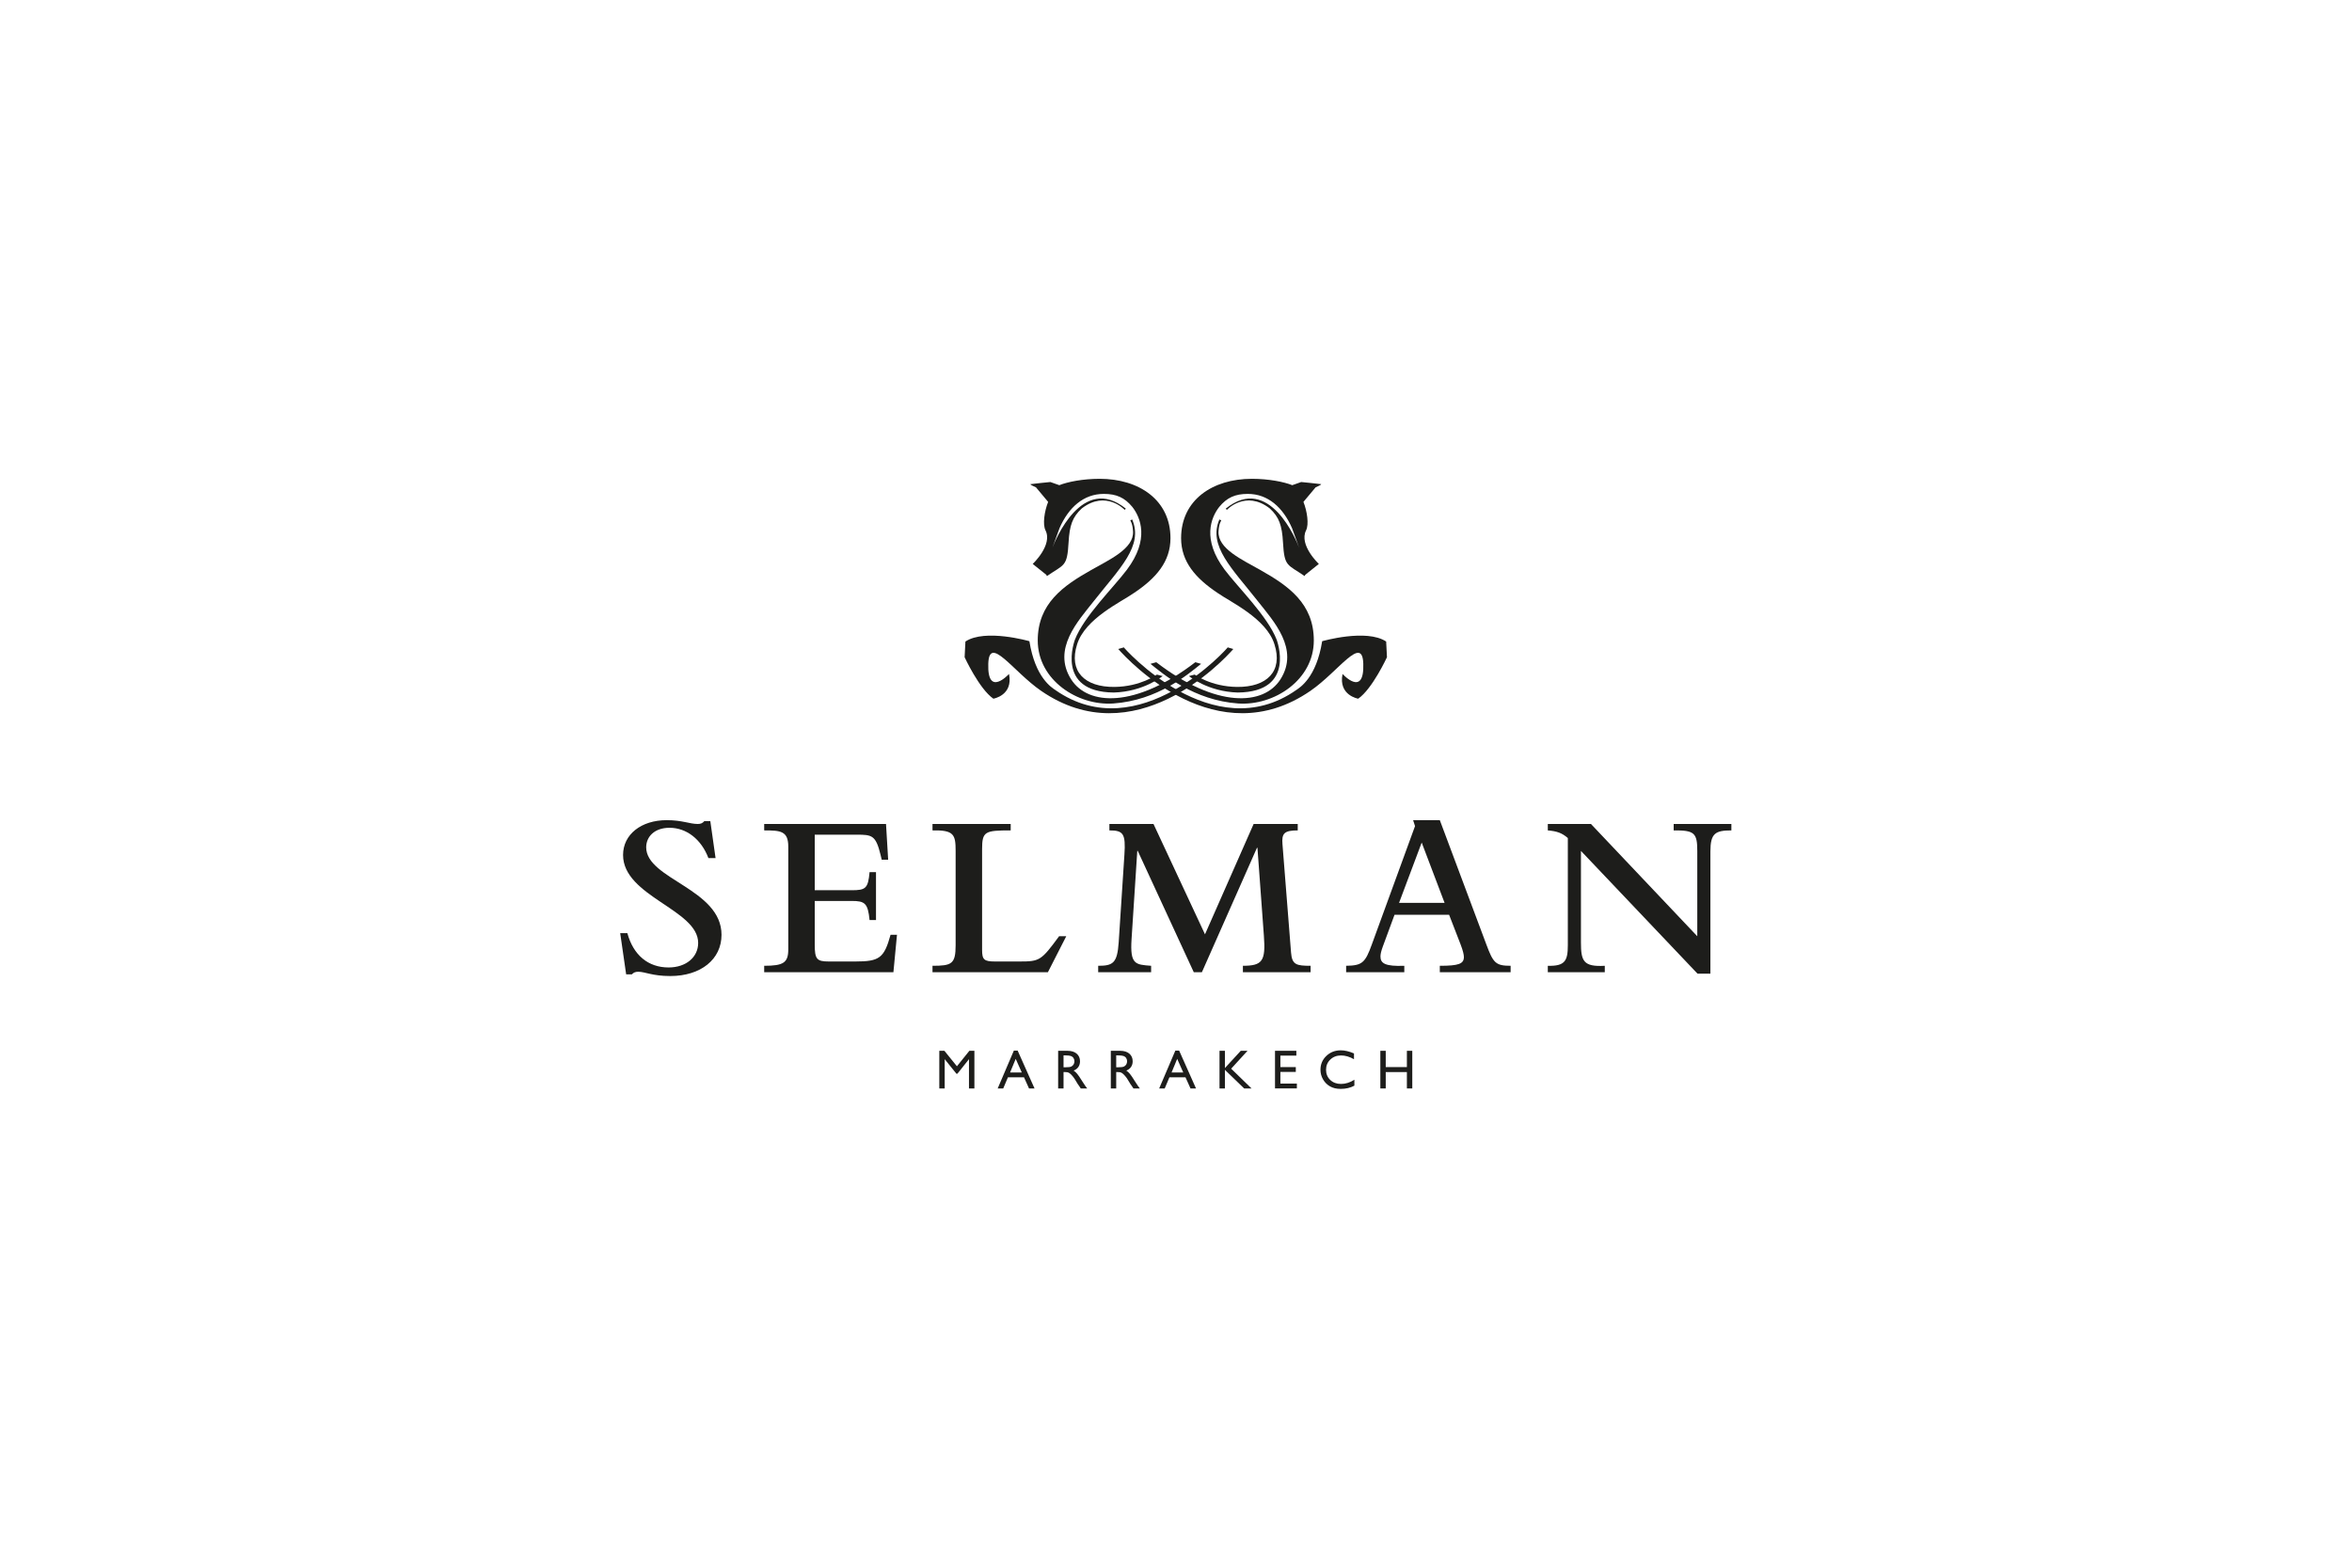 <?xml version="1.0" encoding="UTF-8"?> <svg xmlns="http://www.w3.org/2000/svg" id="Calque_1" viewBox="0 0 1200 800"><defs><style>.cls-1{fill:#1d1d1b;stroke-width:0px;}</style></defs><path class="cls-1" d="m670.314,326.841c0-18.862-13.002-27.896-27.094-35.86-9.29-5.317-22.04-10.922-21.522-19.814.23-4.045,1.301-5.396,1.41-5.581-.019.008-.927-.508-.959-.508-5.853,13.531,6.446,24.978,19.606,41.714,7.954,10.117,21.356,24.396,11.542,39.863-8.579,13.516-32.774,14.8-63.37-8.718l-2.956.827c6.645,5.314,22.12,18.641,44.779,20.229,18.207,1.27,38.564-11.961,38.564-32.153"></path><path class="cls-1" d="m707.224,327.376c-10.029-6.689-32.648-.17-32.648-.17-2.975,18.757-11.533,23.729-13.18,24.883-42.72,30.007-88.185-21.727-88.005-21.727l-2.853.835c5.765,6.586,50.513,54.136,98.097,21.325,14.346-9.896,26.446-28.796,26.922-13.801.563,17.47-10.578,5.199-10.578,5.199-2.232,10.956,7.986,12.629,7.986,12.629,7.238-5.012,14.672-21.168,14.672-21.168l-.411-8.004Z"></path><path class="cls-1" d="m631.569,353.398c30.101-.298,19.715-26.964,19.817-26.891-4.618-12.009-19.766-26.74-26.553-35.768-11.659-15.511-6.943-26.694-2.793-32.027,3.944-4.788,8.145-6.674,14.575-6.674,10.287,0,17.974,6.884,22.598,17.509l3.619,9.949c-1.233-3.321-15.187-37.933-37.461-19.932l.598.607s9.513-10.257,21.868-.732c4.813,4.448,6.261,8.732,6.752,17.338.708,12.589,2.22,11.107,11.046,17.192l.334-.663,6.915-5.53s-10.282-9.639-6.514-17.139c1.532-3.065.554-9.714-1.347-14.521l6.223-7.446s3.447-1.458,2.709-1.616c-.738-.155-10.075-1.076-10.075-1.076l-4.563,1.611c-4.233-1.691-12.014-3.254-20.58-3.254-20.19,0-36.133,10.891-36.133,30.286,0,12.018,7.376,20.435,18.563,27.929,6.531,4.632,24.957,13.033,29.071,26.253,4.402,13.778-3.858,21.9-19.096,21.738-13.278-.138-21.677-6.296-21.587-6.296l-2.966.753s9.691,7.992,24.981,8.401"></path><path class="cls-1" d="m529.461,326.841c0-18.862,13.011-27.896,27.099-35.86,9.293-5.317,22.038-10.922,21.53-19.814-.235-4.045-1.312-5.396-1.414-5.581.012.008.927-.508.955-.508,5.859,13.531-6.441,24.978-19.605,41.714-7.961,10.117-21.353,24.396-11.537,39.863,8.582,13.516,32.766,14.8,63.377-8.718l2.94.827c-6.639,5.314-22.116,18.641-44.774,20.229-18.203,1.27-38.57-11.961-38.57-32.153"></path><path class="cls-1" d="m492.557,327.376c10.036-6.689,32.648-.17,32.648-.17,2.974,18.757,11.545,23.729,13.188,24.883,42.708,30.007,88.182-21.727,87.993-21.727l2.862.835c-5.77,6.586-50.52,54.136-98.1,21.325-14.352-9.896-26.448-28.796-26.923-13.801-.562,17.47,10.583,5.199,10.583,5.199,2.228,10.956-7.985,12.629-7.985,12.629-7.242-5.012-14.669-21.168-14.669-21.168l.405-8.004Z"></path><path class="cls-1" d="m568.211,353.398c-30.094-.298-19.719-26.964-19.813-26.891,4.613-12.009,19.761-26.74,26.549-35.768,11.663-15.511,6.947-26.694,2.798-32.027-3.946-4.788-8.154-6.674-14.575-6.674-10.292,0-17.978,6.884-22.608,17.509l-3.615,9.949c1.234-3.321,15.192-37.933,37.458-19.932l-.594.607s-9.509-10.257-21.872-.732c-4.81,4.448-6.261,8.732-6.747,17.338-.704,12.589-2.208,11.107-11.05,17.192l-.331-.663-6.915-5.53s10.291-9.639,6.523-17.139c-1.54-3.065-.558-9.714,1.344-14.521l-6.221-7.446s-3.454-1.458-2.715-1.616c.738-.155,10.075-1.076,10.075-1.076l4.562,1.611c4.233-1.691,12.014-3.254,20.58-3.254,20.187,0,36.137,10.891,36.137,30.286,0,12.018-7.366,20.435-18.556,27.929-6.543,4.632-24.962,13.033-29.079,26.253-4.41,13.778,3.858,21.9,19.09,21.738,13.278-.138,21.684-6.296,21.593-6.296l2.963.753s-9.678,7.992-24.981,8.401"></path><path class="cls-1" d="m494.571,536.233h2.572v19.214h-2.765v-14.951l-5.908,7.428h-.507l-5.977-7.428v14.951h-2.75v-19.214h2.603l6.386,7.889,6.347-7.889Z"></path><path class="cls-1" d="m517.276,536.125h1.933l8.616,19.323h-2.816l-2.56-5.694h-8.197l-2.401,5.694h-2.827l8.251-19.323Zm4.042,11.182l-3.099-6.961-2.876,6.961h5.975Z"></path><path class="cls-1" d="m539.87,555.447v-19.214h4.814c1.943,0,3.485.483,4.628,1.444,1.14.966,1.712,2.266,1.712,3.907,0,1.116-.279,2.085-.839,2.903-.561.814-1.362,1.427-2.407,1.829.615.403,1.214.953,1.801,1.649.587.697,1.413,1.909,2.476,3.642.67,1.092,1.206,1.914,1.609,2.463l1.018,1.376h-3.273l-.837-1.267c-.027-.046-.083-.121-.165-.23l-.537-.76-.851-1.401-.921-1.502c-.568-.789-1.089-1.418-1.56-1.884-.474-.465-.9-.801-1.281-1.007-.382-.209-1.021-.311-1.921-.311h-.716v8.363h-2.751Zm3.576-16.877h-.825v6.067h1.046c1.392,0,2.35-.121,2.868-.36.517-.235.92-.596,1.21-1.079.286-.479.432-1.028.432-1.645,0-.605-.162-1.15-.482-1.641-.32-.491-.772-.835-1.354-1.041-.583-.201-1.548-.302-2.896-.302Z"></path><path class="cls-1" d="m566.744,555.447v-19.214h4.814c1.943,0,3.485.483,4.628,1.444,1.14.966,1.712,2.266,1.712,3.907,0,1.116-.279,2.085-.839,2.903-.56.814-1.362,1.427-2.407,1.829.615.403,1.214.953,1.802,1.649.587.697,1.413,1.909,2.475,3.642.67,1.092,1.207,1.914,1.609,2.463l1.018,1.376h-3.273l-.837-1.267c-.027-.046-.083-.121-.165-.23l-.537-.76-.851-1.401-.921-1.502c-.568-.789-1.089-1.418-1.56-1.884-.474-.465-.9-.801-1.281-1.007-.382-.209-1.022-.311-1.922-.311h-.715v8.363h-2.751Zm3.576-16.877h-.825v6.067h1.045c1.393,0,2.35-.121,2.869-.36.517-.235.92-.596,1.211-1.079.286-.479.432-1.028.432-1.645,0-.605-.162-1.15-.482-1.641-.32-.491-.772-.835-1.354-1.041-.583-.201-1.547-.302-2.895-.302Z"></path><path class="cls-1" d="m599.666,536.125h1.935l8.614,19.323h-2.815l-2.56-5.694h-8.199l-2.4,5.694h-2.828l8.254-19.323Zm4.041,11.182l-3.097-6.961-2.878,6.961h5.975Z"></path><path class="cls-1" d="m633.042,536.233h3.443l-8.338,9.119,10.385,10.096h-3.757l-9.819-9.491v9.491h-2.751v-19.214h2.751v8.787l8.086-8.787Z"></path><path class="cls-1" d="m650.511,536.233h10.893v2.446h-8.143v5.863h7.866v2.459h-7.866v5.971h8.405v2.446h-11.155v-19.185Z"></path><path class="cls-1" d="m691.012,550.991v3.026c-2.018,1.099-4.345,1.648-6.986,1.648-2.145,0-3.968-.428-5.462-1.292-1.494-.861-2.679-2.048-3.548-3.563-.868-1.51-1.309-3.147-1.309-4.909,0-2.794.998-5.149,2.994-7.053,1.997-1.91,4.452-2.862,7.381-2.862,2.014,0,4.259.525,6.722,1.582v2.958c-2.243-1.284-4.444-1.926-6.59-1.926-2.201,0-4.025.693-5.478,2.085-1.454,1.385-2.18,3.127-2.18,5.216,0,2.111.715,3.844,2.144,5.199,1.431,1.359,3.258,2.035,5.491,2.035,2.327,0,4.601-.714,6.821-2.144Z"></path><path class="cls-1" d="m717.802,536.233h2.75v19.214h-2.75v-8.363h-10.795v8.363h-2.753v-19.214h2.753v8.309h10.795v-8.309Z"></path><path class="cls-1" d="m316.43,476.186h3.651c3.04,11.191,10.58,17.515,21.042,17.515,8.881,0,15.084-5.228,15.084-12.525,0-17.032-38.316-23.721-38.316-44.886,0-10.462,9.244-17.759,22.259-17.759,4.014,0,6.933.487,9.366.973,2.433.487,4.38.972,6.447.972,1.581,0,2.432-.363,3.404-1.458h3.042l2.676,18.855h-3.648c-3.648-9.61-11.192-15.449-19.828-15.449-7.784,0-11.92,4.622-11.92,9.974,0,16.301,38.437,21.165,38.437,44.642,0,12.525-10.583,21.039-26.151,21.039-9.124,0-12.894-2.186-16.301-2.186-1.459,0-2.432.365-3.283,1.338h-2.92l-3.041-21.044Z"></path><path class="cls-1" d="m389.894,496.135v-3.286c9.851,0,12.286-1.582,12.286-8.392v-52.428c0-8.025-4.015-8.268-12.286-8.268v-3.285h62.156l1.094,18.248h-3.283l-.61-2.555c-2.431-9.975-4.378-10.218-12.162-10.218h-21.408v28.341h18.855c7.054,0,8.391-.852,9.122-9.244h3.284v24.451h-3.284c-.853-8.64-2.433-9.731-9.122-9.731h-18.855v22.135c0,7.54.973,8.758,7.177,8.758h13.501c12.286,0,14.718-1.7,18.002-13.621h3.285l-1.825,19.097h-65.926Z"></path><path class="cls-1" d="m475.766,496.135v-3.286c9.732,0,11.799-.851,11.799-10.461v-48.168c0-8.271-.851-10.703-11.799-10.46v-3.285h39.896v3.285c-13.137,0-14.595.485-14.595,9.608v51.331c0,4.985.972,5.959,6.568,5.959h12.528c10.338,0,11.067-.483,20.191-12.891h3.651l-9.367,18.367h-58.872Z"></path><path class="cls-1" d="m560.298,492.849c7.542,0,9.732-1.338,10.461-11.921l2.92-44.761c.728-10.825-.609-12.407-7.663-12.407v-3.285h22.501l26.274,56.319,24.818-56.319h22.502v3.285c-6.811,0-8.273,1.46-7.786,7.054l4.379,55.346c.487,6.202,2.797,6.688,9.972,6.688v3.286h-34.54v-3.286c9.972,0,11.676-2.433,10.704-15.324l-3.285-44.885h-.244l-28.1,63.495h-4.137l-28.583-61.915h-.244l-2.92,45.008c-.851,13.012,1.947,13.012,9.976,13.62v3.286h-27.006v-3.286Z"></path><path class="cls-1" d="m686.801,492.849c8.145-.121,9.729-1.46,13.132-10.947l22.019-60.331-.976-3.04h13.625l23.719,63.371c3.529,9.487,4.744,10.947,12.406,10.947v3.286h-36.125v-3.286c9.607,0,12.284-.973,12.284-4.498,0-1.217-.484-3.285-1.701-6.449l-5.841-15.081h-27.852l-5.963,16.176c-.848,2.312-1.212,3.894-1.212,5.111,0,3.525,2.432,5.106,12.163,4.741v3.286h-29.678v-3.286Zm50.232-32.112l-11.676-30.772-11.556,30.772h23.232Z"></path><path class="cls-1" d="m806.605,434.221v46.708c0,9.487,1.217,12.529,12.165,11.921v3.286h-29.071v-3.286c8.755.244,10.217-2.556,10.217-10.461v-54.735c-2.92-2.556-5.596-3.527-10.217-3.892v-3.285h22.015l54.247,57.293v-43.548c0-9.123-1.458-10.582-12.041-10.46v-3.285h29.439v3.285c-8.151,0-10.704,1.46-10.704,10.703v62.401h-6.572l-59.478-62.644Z"></path></svg> 